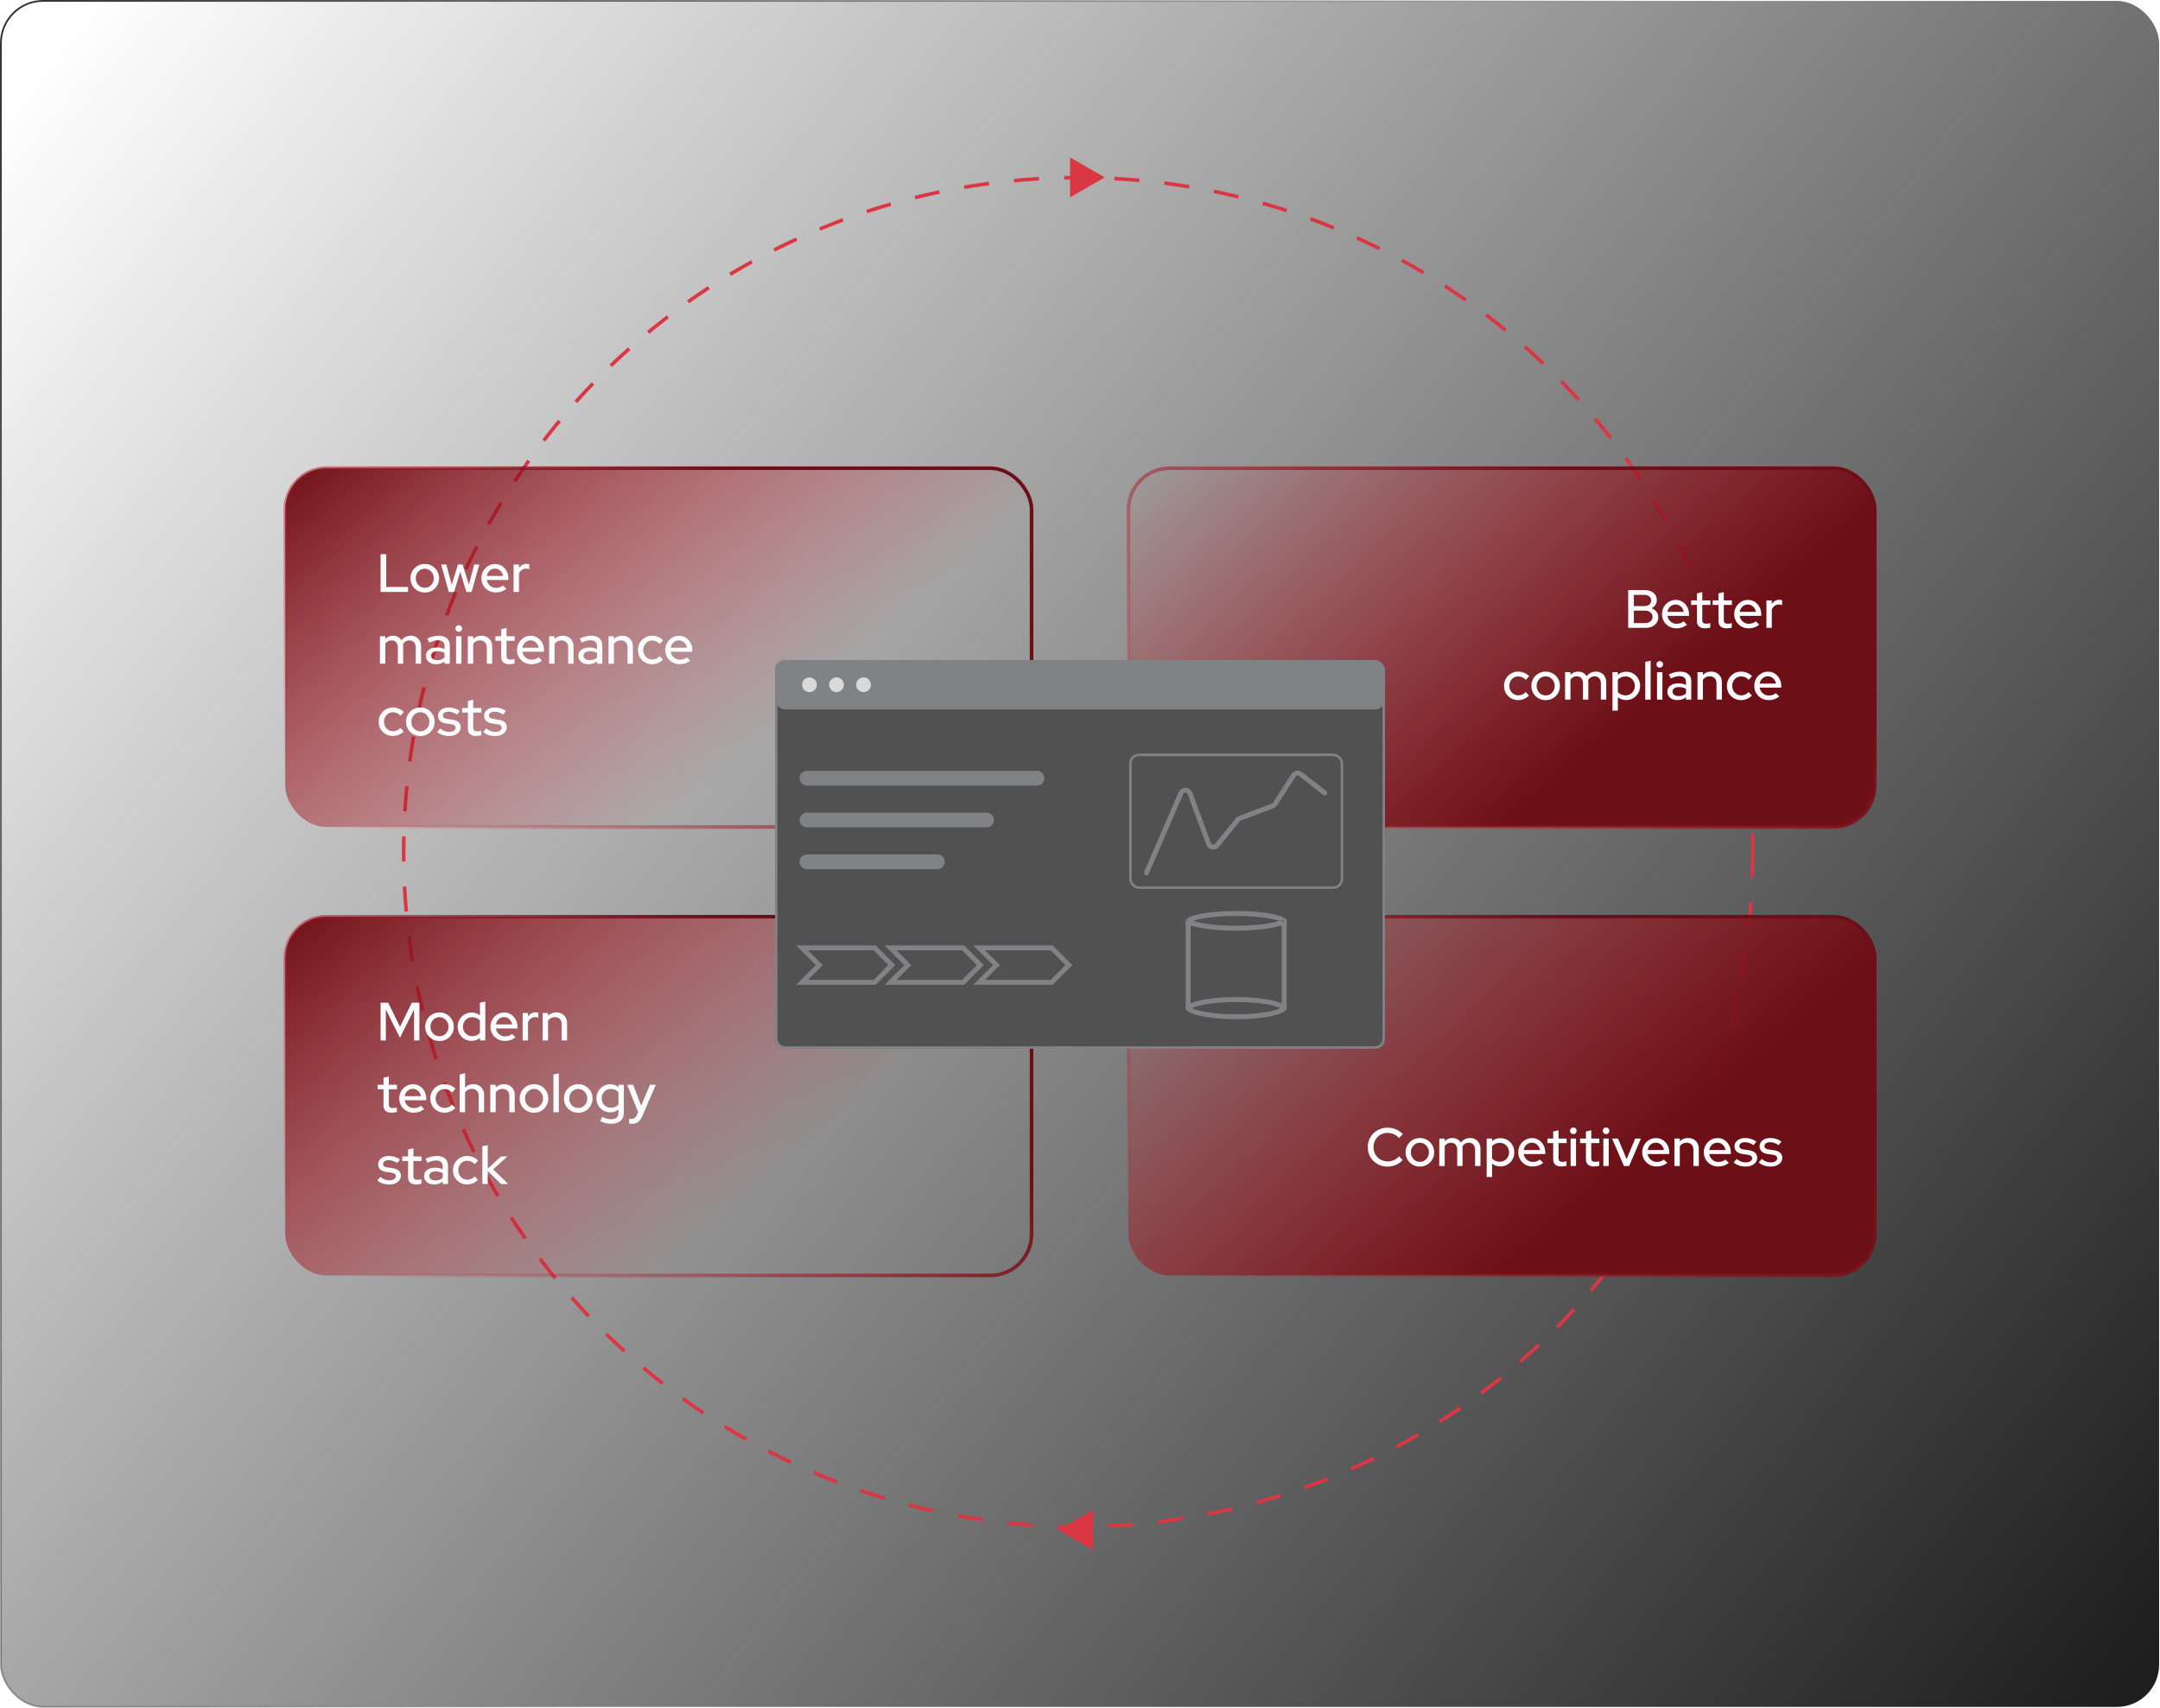 <svg width="602" height="476" viewBox="0 0 602 476" fill="none" xmlns="http://www.w3.org/2000/svg">
<rect x="0.25" y="0.25" width="601.5" height="475.5" rx="11.75" fill="url(#paint0_linear_4026_1039)" stroke="url(#paint1_linear_4026_1039)" stroke-width="0.5"/>
<circle cx="300.5" cy="237.5" r="188" stroke="#DA3643" stroke-dasharray="7 7"/>
<rect x="79.5" y="130.5" width="208" height="100" rx="11.5" fill="url(#paint2_linear_4026_1039)" stroke="url(#paint3_linear_4026_1039)"/>
<rect x="314.5" y="130.5" width="208" height="100" rx="11.5" fill="url(#paint4_linear_4026_1039)" stroke="url(#paint5_linear_4026_1039)"/>
<rect x="79.5" y="255.5" width="208" height="100" rx="11.5" fill="url(#paint6_linear_4026_1039)" stroke="url(#paint7_linear_4026_1039)"/>
<rect x="314.5" y="255.5" width="208" height="100" rx="11.5" fill="url(#paint8_linear_4026_1039)" stroke="url(#paint9_linear_4026_1039)"/>
<rect x="216.343" y="184.343" width="169.315" height="107.621" rx="2.399" fill="#515151" stroke="#808285" stroke-width="0.685"/>
<rect x="315.052" y="210.391" width="58.952" height="37.016" rx="2.399" fill="#515151" stroke="#808285" stroke-width="0.685"/>
<rect x="216" y="184" width="170" height="13.71" rx="2.742" fill="#808285"/>
<circle cx="225.597" cy="190.855" r="2.056" fill="#D9D9D9"/>
<circle cx="233.137" cy="190.855" r="2.056" fill="#D9D9D9"/>
<circle cx="240.677" cy="190.855" r="2.056" fill="#D9D9D9"/>
<path d="M224.911 216.903H289.004" stroke="#808285" stroke-width="4.113" stroke-linecap="round"/>
<path d="M224.911 228.557H274.952" stroke="#808285" stroke-width="4.113" stroke-linecap="round"/>
<path d="M224.911 240.21H261.242" stroke="#808285" stroke-width="4.113" stroke-linecap="round"/>
<path d="M319.508 243.294L329.116 221.077C329.607 219.941 331.233 219.986 331.66 221.147L336.842 235.212C337.209 236.209 338.521 236.427 339.192 235.604L344.981 228.499C345.134 228.312 345.332 228.169 345.558 228.083L354.731 224.604C355.005 224.5 355.239 224.31 355.398 224.063L360.509 216.112C360.946 215.433 361.872 215.276 362.507 215.774L369.206 221.016" stroke="#808285" stroke-width="1.371" stroke-linecap="round"/>
<path d="M243.762 264.202H223.54L228.339 269L223.54 273.798H243.762L248.56 269L243.762 264.202Z" stroke="#808285" stroke-width="1.371" stroke-linecap="round"/>
<path d="M268.44 264.202H248.218L253.016 269L248.218 273.798H268.44L273.238 269L268.44 264.202Z" stroke="#808285" stroke-width="1.371" stroke-linecap="round"/>
<path d="M293.117 264.202H272.895L277.694 269L272.895 273.798H293.117L297.915 269L293.117 264.202Z" stroke="#808285" stroke-width="1.371" stroke-linecap="round"/>
<rect x="331.161" y="257.347" width="26.734" height="23.306" stroke="#808285" stroke-width="1.371"/>
<path d="M357.901 256.622C357.901 256.622 357.901 256.623 357.9 256.626C357.901 256.623 357.901 256.622 357.901 256.622ZM357.822 256.605C357.846 256.628 357.863 256.647 357.875 256.661C357.863 256.676 357.846 256.695 357.822 256.718C357.711 256.823 357.51 256.958 357.189 257.106C356.551 257.401 355.583 257.684 354.334 257.927C351.846 258.413 348.378 258.718 344.528 258.718C340.678 258.718 337.211 258.413 334.723 257.927C333.473 257.684 332.506 257.401 331.867 257.106C331.546 256.958 331.345 256.823 331.234 256.718C331.21 256.695 331.193 256.676 331.181 256.661C331.193 256.647 331.21 256.628 331.234 256.605C331.345 256.499 331.546 256.365 331.867 256.217C332.506 255.922 333.473 255.639 334.723 255.395C337.211 254.91 340.678 254.605 344.528 254.605C348.378 254.605 351.846 254.91 354.334 255.395C355.583 255.639 356.551 255.922 357.189 256.217C357.51 256.365 357.711 256.499 357.822 256.605ZM331.155 256.622C331.155 256.622 331.156 256.623 331.157 256.626C331.156 256.623 331.155 256.622 331.155 256.622ZM331.155 256.701C331.155 256.701 331.156 256.699 331.157 256.697C331.156 256.699 331.155 256.7 331.155 256.701ZM357.9 256.697C357.901 256.699 357.901 256.7 357.901 256.701C357.901 256.701 357.901 256.699 357.9 256.697Z" fill="#515151" stroke="#808285" stroke-width="1.371"/>
<path d="M357.895 280.996C357.895 280.996 357.895 280.997 357.894 281C357.894 281.004 357.892 281.011 357.886 281.023C357.874 281.048 357.849 281.091 357.794 281.15C357.68 281.272 357.478 281.423 357.161 281.588C356.527 281.917 355.564 282.234 354.318 282.507C351.836 283.052 348.375 283.395 344.528 283.395C340.682 283.395 337.22 283.052 334.739 282.507C333.492 282.234 332.53 281.917 331.896 281.588C331.578 281.423 331.377 281.272 331.263 281.15C331.208 281.091 331.182 281.048 331.171 281.023C331.165 281.011 331.163 281.004 331.162 281C331.161 280.997 331.161 280.996 331.161 280.996L331.161 280.996C331.161 280.996 331.161 280.995 331.162 280.991C331.163 280.988 331.165 280.98 331.171 280.968C331.182 280.943 331.208 280.9 331.263 280.842C331.377 280.719 331.578 280.568 331.896 280.404C332.53 280.075 333.492 279.758 334.739 279.484C337.22 278.939 340.682 278.597 344.528 278.597C348.375 278.597 351.836 278.939 354.318 279.484C355.564 279.758 356.527 280.075 357.161 280.404C357.478 280.568 357.68 280.719 357.794 280.842C357.849 280.9 357.874 280.943 357.886 280.968C357.892 280.98 357.894 280.988 357.894 280.991C357.895 280.992 357.895 280.993 357.895 280.994C357.895 280.995 357.895 280.996 357.895 280.996Z" fill="#515151" stroke="#808285" stroke-width="1.371"/>
<path d="M106.068 165V154.468H107.648V163.601H113.711V165H106.068ZM118.389 165.15C117.646 165.15 116.969 164.975 116.357 164.624C115.756 164.273 115.279 163.796 114.928 163.195C114.577 162.593 114.402 161.921 114.402 161.178C114.402 160.436 114.577 159.764 114.928 159.162C115.279 158.56 115.756 158.084 116.357 157.733C116.969 157.372 117.646 157.191 118.389 157.191C119.141 157.191 119.818 157.372 120.42 157.733C121.022 158.084 121.498 158.56 121.849 159.162C122.2 159.764 122.376 160.436 122.376 161.178C122.376 161.921 122.2 162.593 121.849 163.195C121.498 163.796 121.022 164.273 120.42 164.624C119.818 164.975 119.141 165.15 118.389 165.15ZM118.389 163.826C118.86 163.826 119.286 163.711 119.668 163.48C120.049 163.24 120.35 162.919 120.57 162.517C120.791 162.116 120.901 161.665 120.901 161.163C120.901 160.672 120.786 160.231 120.555 159.839C120.335 159.438 120.034 159.117 119.652 158.876C119.281 158.636 118.86 158.515 118.389 158.515C117.917 158.515 117.491 158.636 117.11 158.876C116.739 159.117 116.438 159.438 116.207 159.839C115.986 160.231 115.876 160.672 115.876 161.163C115.876 161.665 115.986 162.116 116.207 162.517C116.428 162.919 116.729 163.24 117.11 163.48C117.491 163.711 117.917 163.826 118.389 163.826ZM125.081 165L122.944 157.342H124.404L125.893 162.969L127.639 157.342H128.933L130.678 162.969L132.167 157.342H133.582L131.43 165H129.986L128.271 159.388L126.54 165H125.081ZM138.181 165.135C137.429 165.135 136.746 164.96 136.135 164.609C135.533 164.258 135.051 163.781 134.69 163.179C134.339 162.578 134.164 161.906 134.164 161.163C134.164 160.431 134.334 159.769 134.675 159.177C135.016 158.576 135.478 158.099 136.059 157.748C136.641 157.387 137.288 157.206 138 157.206C138.712 157.206 139.344 157.387 139.896 157.748C140.448 158.099 140.884 158.581 141.205 159.192C141.536 159.794 141.701 160.476 141.701 161.239V161.66H135.668C135.748 162.081 135.904 162.457 136.135 162.788C136.375 163.119 136.676 163.38 137.037 163.571C137.408 163.761 137.81 163.857 138.241 163.857C138.612 163.857 138.968 163.801 139.309 163.691C139.66 163.571 139.951 163.4 140.182 163.179L141.145 164.127C140.693 164.468 140.227 164.724 139.746 164.895C139.274 165.055 138.753 165.135 138.181 165.135ZM135.683 160.531H140.212C140.152 160.13 140.011 159.779 139.791 159.478C139.58 159.167 139.314 158.927 138.993 158.756C138.682 158.576 138.341 158.485 137.97 158.485C137.589 158.485 137.238 158.57 136.917 158.741C136.596 158.912 136.325 159.152 136.105 159.463C135.894 159.764 135.753 160.12 135.683 160.531ZM143.134 165V157.342H144.639V158.32C144.88 157.959 145.176 157.678 145.527 157.477C145.888 157.267 146.294 157.161 146.745 157.161C147.056 157.171 147.312 157.216 147.513 157.297V158.651C147.372 158.591 147.227 158.55 147.076 158.53C146.926 158.5 146.776 158.485 146.625 158.485C146.184 158.485 145.793 158.606 145.452 158.846C145.11 159.077 144.84 159.418 144.639 159.869V165H143.134ZM105.888 185V177.342H107.392V178.079C107.964 177.487 108.681 177.191 109.544 177.191C110.065 177.191 110.527 177.307 110.928 177.537C111.339 177.768 111.665 178.079 111.906 178.47C112.227 178.049 112.603 177.733 113.034 177.522C113.466 177.302 113.952 177.191 114.494 177.191C115.066 177.191 115.562 177.317 115.983 177.567C116.415 177.818 116.751 178.169 116.991 178.621C117.242 179.072 117.368 179.594 117.368 180.185V185H115.863V180.441C115.863 179.839 115.702 179.368 115.381 179.027C115.071 178.676 114.644 178.5 114.103 178.5C113.731 178.5 113.395 178.586 113.095 178.756C112.794 178.927 112.533 179.187 112.312 179.538C112.332 179.639 112.347 179.744 112.357 179.854C112.367 179.965 112.372 180.075 112.372 180.185V185H110.883V180.441C110.883 179.839 110.722 179.368 110.401 179.027C110.09 178.676 109.664 178.5 109.123 178.5C108.761 178.5 108.435 178.581 108.145 178.741C107.854 178.891 107.603 179.122 107.392 179.433V185H105.888ZM121.519 185.135C120.967 185.135 120.481 185.04 120.06 184.85C119.638 184.649 119.307 184.373 119.067 184.022C118.826 183.671 118.706 183.265 118.706 182.803C118.706 182.081 118.981 181.514 119.533 181.103C120.085 180.682 120.842 180.471 121.805 180.471C122.557 180.471 123.254 180.617 123.896 180.908V180.095C123.896 179.543 123.736 179.132 123.415 178.861C123.104 178.591 122.642 178.455 122.031 178.455C121.68 178.455 121.313 178.51 120.932 178.621C120.551 178.721 120.125 178.881 119.653 179.102L119.097 177.974C119.678 177.703 120.22 177.507 120.722 177.387C121.223 177.257 121.73 177.191 122.241 177.191C123.234 177.191 124.002 177.427 124.543 177.898C125.095 178.37 125.371 179.042 125.371 179.915V185H123.896V184.338C123.555 184.609 123.189 184.809 122.798 184.94C122.407 185.07 121.98 185.135 121.519 185.135ZM120.15 182.773C120.15 183.144 120.305 183.445 120.616 183.676C120.937 183.897 121.354 184.007 121.865 184.007C122.266 184.007 122.632 183.952 122.963 183.841C123.304 183.721 123.615 183.536 123.896 183.285V181.991C123.605 181.82 123.299 181.7 122.978 181.63C122.668 181.55 122.316 181.509 121.925 181.509C121.374 181.509 120.937 181.625 120.616 181.855C120.305 182.076 120.15 182.382 120.15 182.773ZM127.104 185V177.342H128.609V185H127.104ZM127.857 176.108C127.606 176.108 127.39 176.018 127.21 175.837C127.029 175.647 126.939 175.426 126.939 175.175C126.939 174.914 127.029 174.699 127.21 174.528C127.39 174.348 127.606 174.257 127.857 174.257C128.117 174.257 128.338 174.348 128.519 174.528C128.699 174.699 128.79 174.914 128.79 175.175C128.79 175.426 128.699 175.647 128.519 175.837C128.338 176.018 128.117 176.108 127.857 176.108ZM130.381 185V177.342H131.886V178.124C132.477 177.502 133.245 177.191 134.187 177.191C134.779 177.191 135.296 177.317 135.737 177.567C136.189 177.818 136.54 178.169 136.79 178.621C137.051 179.072 137.182 179.594 137.182 180.185V185H135.677V180.441C135.677 179.839 135.506 179.368 135.165 179.027C134.834 178.676 134.368 178.5 133.766 178.5C133.365 178.5 133.004 178.586 132.683 178.756C132.362 178.927 132.096 179.172 131.886 179.493V185H130.381ZM141.977 185.135C141.235 185.135 140.668 184.965 140.277 184.624C139.886 184.273 139.69 183.766 139.69 183.104V178.606H138.065V177.342H139.69V175.386L141.18 175.025V177.342H143.437V178.606H141.18V182.758C141.18 183.149 141.265 183.43 141.435 183.601C141.616 183.761 141.907 183.841 142.308 183.841C142.519 183.841 142.704 183.826 142.865 183.796C143.035 183.766 143.216 183.721 143.406 183.661V184.925C143.206 184.995 142.97 185.045 142.699 185.075C142.439 185.115 142.198 185.135 141.977 185.135ZM148.099 185.135C147.346 185.135 146.664 184.96 146.052 184.609C145.451 184.258 144.969 183.781 144.608 183.179C144.257 182.578 144.081 181.906 144.081 181.163C144.081 180.431 144.252 179.769 144.593 179.177C144.934 178.576 145.395 178.099 145.977 177.748C146.559 177.387 147.206 177.206 147.918 177.206C148.63 177.206 149.262 177.387 149.814 177.748C150.365 178.099 150.802 178.581 151.123 179.192C151.454 179.794 151.619 180.476 151.619 181.239V181.66H145.586C145.666 182.081 145.822 182.457 146.052 182.788C146.293 183.119 146.594 183.38 146.955 183.571C147.326 183.761 147.727 183.857 148.159 183.857C148.53 183.857 148.886 183.801 149.227 183.691C149.578 183.571 149.869 183.4 150.1 183.179L151.063 184.127C150.611 184.468 150.145 184.724 149.663 184.895C149.192 185.055 148.67 185.135 148.099 185.135ZM145.601 180.531H150.13C150.07 180.13 149.929 179.779 149.708 179.478C149.498 179.167 149.232 178.927 148.911 178.756C148.6 178.576 148.259 178.485 147.888 178.485C147.507 178.485 147.156 178.57 146.835 178.741C146.514 178.912 146.243 179.152 146.022 179.463C145.812 179.764 145.671 180.12 145.601 180.531ZM153.052 185V177.342H154.557V178.124C155.149 177.502 155.916 177.191 156.859 177.191C157.451 177.191 157.967 177.317 158.409 177.567C158.86 177.818 159.211 178.169 159.462 178.621C159.722 179.072 159.853 179.594 159.853 180.185V185H158.348V180.441C158.348 179.839 158.178 179.368 157.837 179.027C157.506 178.676 157.039 178.5 156.438 178.5C156.036 178.5 155.675 178.586 155.354 178.756C155.033 178.927 154.767 179.172 154.557 179.493V185H153.052ZM164.011 185.135C163.46 185.135 162.973 185.04 162.552 184.85C162.131 184.649 161.8 184.373 161.559 184.022C161.318 183.671 161.198 183.265 161.198 182.803C161.198 182.081 161.474 181.514 162.025 181.103C162.577 180.682 163.334 180.471 164.297 180.471C165.049 180.471 165.747 180.617 166.388 180.908V180.095C166.388 179.543 166.228 179.132 165.907 178.861C165.596 178.591 165.135 178.455 164.523 178.455C164.172 178.455 163.806 178.51 163.424 178.621C163.043 178.721 162.617 178.881 162.146 179.102L161.589 177.974C162.171 177.703 162.712 177.507 163.214 177.387C163.715 177.257 164.222 177.191 164.733 177.191C165.726 177.191 166.494 177.427 167.035 177.898C167.587 178.37 167.863 179.042 167.863 179.915V185H166.388V184.338C166.047 184.609 165.681 184.809 165.29 184.94C164.899 185.07 164.473 185.135 164.011 185.135ZM162.642 182.773C162.642 183.144 162.798 183.445 163.109 183.676C163.429 183.897 163.846 184.007 164.357 184.007C164.759 184.007 165.125 183.952 165.456 183.841C165.797 183.721 166.108 183.536 166.388 183.285V181.991C166.098 181.82 165.792 181.7 165.471 181.63C165.16 181.55 164.809 181.509 164.417 181.509C163.866 181.509 163.429 181.625 163.109 181.855C162.798 182.076 162.642 182.382 162.642 182.773ZM169.597 185V177.342H171.101V178.124C171.693 177.502 172.46 177.191 173.403 177.191C173.995 177.191 174.511 177.317 174.953 177.567C175.404 177.818 175.755 178.169 176.006 178.621C176.267 179.072 176.397 179.594 176.397 180.185V185H174.893V180.441C174.893 179.839 174.722 179.368 174.381 179.027C174.05 178.676 173.584 178.5 172.982 178.5C172.581 178.5 172.22 178.586 171.899 178.756C171.578 178.927 171.312 179.172 171.101 179.493V185H169.597ZM181.729 185.135C180.997 185.135 180.33 184.96 179.728 184.609C179.126 184.258 178.65 183.781 178.299 183.179C177.958 182.578 177.787 181.906 177.787 181.163C177.787 180.421 177.963 179.754 178.314 179.162C178.665 178.56 179.136 178.084 179.728 177.733C180.33 177.372 180.997 177.191 181.729 177.191C182.311 177.191 182.868 177.302 183.399 177.522C183.941 177.743 184.407 178.054 184.798 178.455L183.866 179.493C183.575 179.172 183.249 178.932 182.888 178.771C182.527 178.611 182.15 178.53 181.759 178.53C181.298 178.53 180.877 178.646 180.495 178.876C180.124 179.107 179.828 179.423 179.608 179.824C179.387 180.226 179.277 180.672 179.277 181.163C179.277 181.655 179.387 182.101 179.608 182.502C179.828 182.904 180.129 183.225 180.51 183.465C180.892 183.696 181.318 183.811 181.789 183.811C182.181 183.811 182.547 183.736 182.888 183.586C183.229 183.425 183.55 183.195 183.851 182.894L184.768 183.857C184.367 184.268 183.901 184.584 183.369 184.804C182.848 185.025 182.301 185.135 181.729 185.135ZM189.43 185.135C188.678 185.135 187.996 184.96 187.384 184.609C186.782 184.258 186.301 183.781 185.939 183.179C185.588 182.578 185.413 181.906 185.413 181.163C185.413 180.431 185.583 179.769 185.924 179.177C186.265 178.576 186.727 178.099 187.309 177.748C187.89 177.387 188.537 177.206 189.249 177.206C189.962 177.206 190.594 177.387 191.145 177.748C191.697 178.099 192.133 178.581 192.454 179.192C192.785 179.794 192.951 180.476 192.951 181.239V181.66H186.917C186.998 182.081 187.153 182.457 187.384 182.788C187.625 183.119 187.925 183.38 188.287 183.571C188.658 183.761 189.059 183.857 189.49 183.857C189.861 183.857 190.217 183.801 190.558 183.691C190.91 183.571 191.2 183.4 191.431 183.179L192.394 184.127C191.943 184.468 191.476 184.724 190.995 184.895C190.523 185.055 190.002 185.135 189.43 185.135ZM186.932 180.531H191.461C191.401 180.13 191.261 179.779 191.04 179.478C190.829 179.167 190.563 178.927 190.243 178.756C189.932 178.576 189.591 178.485 189.219 178.485C188.838 178.485 188.487 178.57 188.166 178.741C187.845 178.912 187.574 179.152 187.354 179.463C187.143 179.764 187.003 180.12 186.932 180.531ZM109.484 205.135C108.751 205.135 108.084 204.96 107.483 204.609C106.881 204.258 106.404 203.781 106.053 203.179C105.712 202.578 105.542 201.906 105.542 201.163C105.542 200.421 105.717 199.754 106.068 199.162C106.419 198.56 106.891 198.084 107.483 197.733C108.084 197.372 108.751 197.191 109.484 197.191C110.065 197.191 110.622 197.302 111.154 197.522C111.695 197.743 112.162 198.054 112.553 198.455L111.62 199.493C111.329 199.172 111.003 198.932 110.642 198.771C110.281 198.611 109.905 198.53 109.514 198.53C109.052 198.53 108.631 198.646 108.25 198.876C107.879 199.107 107.583 199.423 107.362 199.824C107.141 200.226 107.031 200.672 107.031 201.163C107.031 201.655 107.141 202.101 107.362 202.502C107.583 202.904 107.884 203.225 108.265 203.465C108.646 203.696 109.072 203.811 109.544 203.811C109.935 203.811 110.301 203.736 110.642 203.586C110.983 203.425 111.304 203.195 111.605 202.894L112.523 203.857C112.122 204.268 111.655 204.584 111.124 204.804C110.602 205.025 110.055 205.135 109.484 205.135ZM117.154 205.15C116.412 205.15 115.735 204.975 115.123 204.624C114.521 204.273 114.045 203.796 113.694 203.195C113.343 202.593 113.167 201.921 113.167 201.178C113.167 200.436 113.343 199.764 113.694 199.162C114.045 198.56 114.521 198.084 115.123 197.733C115.735 197.372 116.412 197.191 117.154 197.191C117.907 197.191 118.584 197.372 119.186 197.733C119.787 198.084 120.264 198.56 120.615 199.162C120.966 199.764 121.142 200.436 121.142 201.178C121.142 201.921 120.966 202.593 120.615 203.195C120.264 203.796 119.787 204.273 119.186 204.624C118.584 204.975 117.907 205.15 117.154 205.15ZM117.154 203.826C117.626 203.826 118.052 203.711 118.433 203.48C118.814 203.24 119.115 202.919 119.336 202.517C119.557 202.116 119.667 201.665 119.667 201.163C119.667 200.672 119.552 200.231 119.321 199.839C119.1 199.438 118.799 199.117 118.418 198.876C118.047 198.636 117.626 198.515 117.154 198.515C116.683 198.515 116.257 198.636 115.876 198.876C115.504 199.117 115.203 199.438 114.973 199.839C114.752 200.231 114.642 200.672 114.642 201.163C114.642 201.665 114.752 202.116 114.973 202.517C115.193 202.919 115.494 203.24 115.876 203.48C116.257 203.711 116.683 203.826 117.154 203.826ZM125.197 205.15C124.535 205.15 123.913 205.055 123.332 204.865C122.76 204.664 122.263 204.383 121.842 204.022L122.67 203.029C123.061 203.34 123.462 203.581 123.873 203.751C124.295 203.912 124.721 203.992 125.152 203.992C125.694 203.992 126.135 203.887 126.476 203.676C126.817 203.465 126.988 203.19 126.988 202.848C126.988 202.568 126.887 202.347 126.687 202.186C126.486 202.026 126.175 201.916 125.754 201.855L124.37 201.66C123.607 201.55 123.036 201.314 122.655 200.953C122.273 200.592 122.083 200.11 122.083 199.508C122.083 199.047 122.208 198.646 122.459 198.305C122.71 197.954 123.061 197.683 123.512 197.492C123.964 197.292 124.49 197.191 125.092 197.191C125.644 197.191 126.175 197.272 126.687 197.432C127.198 197.593 127.69 197.843 128.161 198.184L127.394 199.177C126.973 198.896 126.561 198.691 126.16 198.56C125.769 198.43 125.373 198.365 124.972 198.365C124.51 198.365 124.139 198.465 123.858 198.666C123.577 198.856 123.437 199.107 123.437 199.418C123.437 199.699 123.532 199.92 123.723 200.08C123.923 200.231 124.249 200.336 124.701 200.396L126.085 200.592C126.847 200.702 127.424 200.938 127.815 201.299C128.206 201.65 128.402 202.126 128.402 202.728C128.402 203.19 128.262 203.606 127.981 203.977C127.7 204.338 127.319 204.624 126.837 204.834C126.356 205.045 125.809 205.15 125.197 205.15ZM132.691 205.135C131.949 205.135 131.382 204.965 130.991 204.624C130.6 204.273 130.404 203.766 130.404 203.104V198.606H128.779V197.342H130.404V195.386L131.894 195.025V197.342H134.151V198.606H131.894V202.758C131.894 203.149 131.979 203.43 132.15 203.601C132.33 203.761 132.621 203.841 133.022 203.841C133.233 203.841 133.418 203.826 133.579 203.796C133.749 203.766 133.93 203.721 134.12 203.661V204.925C133.92 204.995 133.684 205.045 133.413 205.075C133.153 205.115 132.912 205.135 132.691 205.135ZM138.039 205.15C137.377 205.15 136.755 205.055 136.173 204.865C135.602 204.664 135.105 204.383 134.684 204.022L135.511 203.029C135.902 203.34 136.304 203.581 136.715 203.751C137.136 203.912 137.562 203.992 137.994 203.992C138.535 203.992 138.977 203.887 139.318 203.676C139.659 203.465 139.829 203.19 139.829 202.848C139.829 202.568 139.729 202.347 139.528 202.186C139.328 202.026 139.017 201.916 138.596 201.855L137.211 201.66C136.449 201.55 135.877 201.314 135.496 200.953C135.115 200.592 134.924 200.11 134.924 199.508C134.924 199.047 135.05 198.646 135.301 198.305C135.551 197.954 135.902 197.683 136.354 197.492C136.805 197.292 137.332 197.191 137.934 197.191C138.485 197.191 139.017 197.272 139.528 197.432C140.04 197.593 140.531 197.843 141.003 198.184L140.236 199.177C139.814 198.896 139.403 198.691 139.002 198.56C138.611 198.43 138.214 198.365 137.813 198.365C137.352 198.365 136.981 198.465 136.7 198.666C136.419 198.856 136.279 199.107 136.279 199.418C136.279 199.699 136.374 199.92 136.564 200.08C136.765 200.231 137.091 200.336 137.542 200.396L138.927 200.592C139.689 200.702 140.266 200.938 140.657 201.299C141.048 201.65 141.244 202.126 141.244 202.728C141.244 203.19 141.103 203.606 140.822 203.977C140.542 204.338 140.16 204.624 139.679 204.834C139.197 205.045 138.651 205.15 138.039 205.15Z" fill="#F9FBFD"/>
<path d="M453.784 175V164.468H458.342C459.034 164.468 459.636 164.583 460.148 164.814C460.659 165.045 461.056 165.371 461.336 165.792C461.617 166.203 461.758 166.69 461.758 167.251C461.758 167.763 461.627 168.214 461.367 168.606C461.106 168.997 460.74 169.308 460.268 169.538C460.86 169.749 461.321 170.07 461.652 170.501C461.993 170.923 462.164 171.419 462.164 171.991C462.164 172.603 462.013 173.134 461.713 173.586C461.422 174.037 461 174.388 460.449 174.639C459.907 174.88 459.27 175 458.538 175H453.784ZM455.363 168.937H458.252C458.844 168.937 459.315 168.796 459.666 168.515C460.017 168.234 460.193 167.853 460.193 167.372C460.193 166.89 460.017 166.509 459.666 166.228C459.315 165.948 458.844 165.807 458.252 165.807H455.363V168.937ZM455.363 173.661H458.418C459.08 173.661 459.601 173.505 459.982 173.195C460.373 172.884 460.569 172.462 460.569 171.931C460.569 171.409 460.373 170.993 459.982 170.682C459.601 170.361 459.08 170.2 458.418 170.2H455.363V173.661ZM467.221 175.135C466.469 175.135 465.787 174.96 465.175 174.609C464.573 174.258 464.092 173.781 463.731 173.179C463.38 172.578 463.204 171.906 463.204 171.163C463.204 170.431 463.375 169.769 463.716 169.177C464.057 168.576 464.518 168.099 465.1 167.748C465.682 167.387 466.329 167.206 467.041 167.206C467.753 167.206 468.385 167.387 468.936 167.748C469.488 168.099 469.924 168.581 470.245 169.192C470.576 169.794 470.742 170.476 470.742 171.239V171.66H464.709C464.789 172.081 464.944 172.457 465.175 172.788C465.416 173.119 465.717 173.38 466.078 173.571C466.449 173.761 466.85 173.857 467.281 173.857C467.653 173.857 468.009 173.801 468.35 173.691C468.701 173.571 468.992 173.4 469.222 173.179L470.185 174.127C469.734 174.468 469.267 174.724 468.786 174.895C468.315 175.055 467.793 175.135 467.221 175.135ZM464.724 170.531H469.252C469.192 170.13 469.052 169.779 468.831 169.478C468.621 169.167 468.355 168.927 468.034 168.756C467.723 168.576 467.382 168.485 467.011 168.485C466.629 168.485 466.278 168.57 465.957 168.741C465.636 168.912 465.366 169.152 465.145 169.463C464.934 169.764 464.794 170.12 464.724 170.531ZM475.234 175.135C474.492 175.135 473.926 174.965 473.534 174.624C473.143 174.273 472.948 173.766 472.948 173.104V168.606H471.323V167.342H472.948V165.386L474.437 165.025V167.342H476.694V168.606H474.437V172.758C474.437 173.149 474.522 173.43 474.693 173.601C474.873 173.761 475.164 173.841 475.565 173.841C475.776 173.841 475.962 173.826 476.122 173.796C476.293 173.766 476.473 173.721 476.664 173.661V174.925C476.463 174.995 476.227 175.045 475.957 175.075C475.696 175.115 475.455 175.135 475.234 175.135ZM481.229 175.135C480.487 175.135 479.92 174.965 479.529 174.624C479.138 174.273 478.942 173.766 478.942 173.104V168.606H477.317V167.342H478.942V165.386L480.432 165.025V167.342H482.689V168.606H480.432V172.758C480.432 173.149 480.517 173.43 480.688 173.601C480.868 173.761 481.159 173.841 481.56 173.841C481.771 173.841 481.956 173.826 482.117 173.796C482.287 173.766 482.468 173.721 482.659 173.661V174.925C482.458 174.995 482.222 175.045 481.951 175.075C481.691 175.115 481.45 175.135 481.229 175.135ZM487.351 175.135C486.598 175.135 485.916 174.96 485.304 174.609C484.703 174.258 484.221 173.781 483.86 173.179C483.509 172.578 483.333 171.906 483.333 171.163C483.333 170.431 483.504 169.769 483.845 169.177C484.186 168.576 484.647 168.099 485.229 167.748C485.811 167.387 486.458 167.206 487.17 167.206C487.882 167.206 488.514 167.387 489.066 167.748C489.618 168.099 490.054 168.581 490.375 169.192C490.706 169.794 490.871 170.476 490.871 171.239V171.66H484.838C484.918 172.081 485.074 172.457 485.304 172.788C485.545 173.119 485.846 173.38 486.207 173.571C486.578 173.761 486.98 173.857 487.411 173.857C487.782 173.857 488.138 173.801 488.479 173.691C488.83 173.571 489.121 173.4 489.352 173.179L490.315 174.127C489.863 174.468 489.397 174.724 488.915 174.895C488.444 175.055 487.922 175.135 487.351 175.135ZM484.853 170.531H489.382C489.322 170.13 489.181 169.779 488.961 169.478C488.75 169.167 488.484 168.927 488.163 168.756C487.852 168.576 487.511 168.485 487.14 168.485C486.759 168.485 486.408 168.57 486.087 168.741C485.766 168.912 485.495 169.152 485.274 169.463C485.064 169.764 484.923 170.12 484.853 170.531ZM492.304 175V167.342H493.809V168.32C494.05 167.959 494.346 167.678 494.697 167.477C495.058 167.267 495.464 167.161 495.915 167.161C496.226 167.171 496.482 167.216 496.683 167.297V168.651C496.542 168.591 496.397 168.55 496.246 168.53C496.096 168.5 495.945 168.485 495.795 168.485C495.354 168.485 494.962 168.606 494.621 168.846C494.28 169.077 494.01 169.418 493.809 169.869V175H492.304ZM423.111 195.135C422.379 195.135 421.712 194.96 421.11 194.609C420.508 194.258 420.032 193.781 419.681 193.179C419.34 192.578 419.169 191.906 419.169 191.163C419.169 190.421 419.345 189.754 419.696 189.162C420.047 188.56 420.518 188.084 421.11 187.733C421.712 187.372 422.379 187.191 423.111 187.191C423.693 187.191 424.25 187.302 424.781 187.522C425.323 187.743 425.789 188.054 426.18 188.455L425.248 189.493C424.957 189.172 424.631 188.932 424.27 188.771C423.909 188.611 423.532 188.53 423.141 188.53C422.68 188.53 422.258 188.646 421.877 188.876C421.506 189.107 421.21 189.423 420.99 189.824C420.769 190.226 420.659 190.672 420.659 191.163C420.659 191.655 420.769 192.101 420.99 192.502C421.21 192.904 421.511 193.225 421.892 193.465C422.274 193.696 422.7 193.811 423.171 193.811C423.562 193.811 423.929 193.736 424.27 193.586C424.611 193.425 424.932 193.195 425.233 192.894L426.15 193.857C425.749 194.268 425.283 194.584 424.751 194.804C424.229 195.025 423.683 195.135 423.111 195.135ZM430.782 195.15C430.04 195.15 429.363 194.975 428.751 194.624C428.149 194.273 427.672 193.796 427.321 193.195C426.97 192.593 426.795 191.921 426.795 191.178C426.795 190.436 426.97 189.764 427.321 189.162C427.672 188.56 428.149 188.084 428.751 187.733C429.363 187.372 430.04 187.191 430.782 187.191C431.534 187.191 432.211 187.372 432.813 187.733C433.415 188.084 433.891 188.56 434.242 189.162C434.593 189.764 434.769 190.436 434.769 191.178C434.769 191.921 434.593 192.593 434.242 193.195C433.891 193.796 433.415 194.273 432.813 194.624C432.211 194.975 431.534 195.15 430.782 195.15ZM430.782 193.826C431.253 193.826 431.68 193.711 432.061 193.48C432.442 193.24 432.743 192.919 432.964 192.517C433.184 192.116 433.295 191.665 433.295 191.163C433.295 190.672 433.179 190.231 432.948 189.839C432.728 189.438 432.427 189.117 432.046 188.876C431.675 188.636 431.253 188.515 430.782 188.515C430.31 188.515 429.884 188.636 429.503 188.876C429.132 189.117 428.831 189.438 428.6 189.839C428.38 190.231 428.269 190.672 428.269 191.163C428.269 191.665 428.38 192.116 428.6 192.517C428.821 192.919 429.122 193.24 429.503 193.48C429.884 193.711 430.31 193.826 430.782 193.826ZM436.192 195V187.342H437.696V188.079C438.268 187.487 438.985 187.191 439.848 187.191C440.369 187.191 440.831 187.307 441.232 187.537C441.643 187.768 441.969 188.079 442.21 188.47C442.531 188.049 442.907 187.733 443.338 187.522C443.77 187.302 444.256 187.191 444.798 187.191C445.37 187.191 445.866 187.317 446.287 187.567C446.719 187.818 447.055 188.169 447.295 188.621C447.546 189.072 447.672 189.594 447.672 190.185V195H446.167V190.441C446.167 189.839 446.007 189.368 445.686 189.027C445.375 188.676 444.948 188.5 444.407 188.5C444.036 188.5 443.7 188.586 443.399 188.756C443.098 188.927 442.837 189.187 442.616 189.538C442.636 189.639 442.651 189.744 442.661 189.854C442.671 189.965 442.676 190.075 442.676 190.185V195H441.187V190.441C441.187 189.839 441.026 189.368 440.705 189.027C440.394 188.676 439.968 188.5 439.427 188.5C439.065 188.5 438.739 188.581 438.449 188.741C438.158 188.891 437.907 189.122 437.696 189.433V195H436.192ZM449.401 198.069V187.342H450.89V188.079C451.532 187.507 452.315 187.221 453.237 187.221C453.96 187.221 454.612 187.397 455.193 187.748C455.785 188.099 456.252 188.57 456.593 189.162C456.934 189.754 457.104 190.421 457.104 191.163C457.104 191.906 456.929 192.578 456.578 193.179C456.236 193.771 455.77 194.243 455.178 194.594C454.597 194.945 453.94 195.12 453.207 195.12C452.786 195.12 452.38 195.055 451.989 194.925C451.597 194.784 451.236 194.589 450.905 194.338V198.069H449.401ZM453.042 193.811C453.533 193.811 453.97 193.696 454.351 193.465C454.742 193.235 455.053 192.924 455.284 192.533C455.514 192.131 455.63 191.68 455.63 191.178C455.63 190.677 455.514 190.226 455.284 189.824C455.053 189.423 454.742 189.107 454.351 188.876C453.97 188.646 453.533 188.53 453.042 188.53C452.61 188.53 452.209 188.611 451.838 188.771C451.467 188.932 451.156 189.157 450.905 189.448V192.909C451.156 193.19 451.467 193.41 451.838 193.571C452.219 193.731 452.621 193.811 453.042 193.811ZM458.54 195V184.468L460.044 184.182V195H458.54ZM461.816 195V187.342H463.321V195H461.816ZM462.569 186.108C462.318 186.108 462.102 186.018 461.922 185.837C461.741 185.647 461.651 185.426 461.651 185.175C461.651 184.914 461.741 184.699 461.922 184.528C462.102 184.348 462.318 184.257 462.569 184.257C462.829 184.257 463.05 184.348 463.231 184.528C463.411 184.699 463.501 184.914 463.501 185.175C463.501 185.426 463.411 185.647 463.231 185.837C463.05 186.018 462.829 186.108 462.569 186.108ZM467.515 195.135C466.964 195.135 466.477 195.04 466.056 194.85C465.635 194.649 465.304 194.373 465.063 194.022C464.822 193.671 464.702 193.265 464.702 192.803C464.702 192.081 464.978 191.514 465.529 191.103C466.081 190.682 466.838 190.471 467.801 190.471C468.553 190.471 469.251 190.617 469.892 190.908V190.095C469.892 189.543 469.732 189.132 469.411 188.861C469.1 188.591 468.639 188.455 468.027 188.455C467.676 188.455 467.31 188.51 466.928 188.621C466.547 188.721 466.121 188.881 465.65 189.102L465.093 187.974C465.675 187.703 466.216 187.507 466.718 187.387C467.219 187.257 467.726 187.191 468.237 187.191C469.23 187.191 469.998 187.427 470.539 187.898C471.091 188.37 471.367 189.042 471.367 189.915V195H469.892V194.338C469.551 194.609 469.185 194.809 468.794 194.94C468.403 195.07 467.977 195.135 467.515 195.135ZM466.146 192.773C466.146 193.144 466.302 193.445 466.613 193.676C466.933 193.897 467.35 194.007 467.861 194.007C468.263 194.007 468.629 193.952 468.96 193.841C469.301 193.721 469.612 193.536 469.892 193.285V191.991C469.602 191.82 469.296 191.7 468.975 191.63C468.664 191.55 468.313 191.509 467.921 191.509C467.37 191.509 466.933 191.625 466.613 191.855C466.302 192.076 466.146 192.382 466.146 192.773ZM473.101 195V187.342H474.605V188.124C475.197 187.502 475.964 187.191 476.907 187.191C477.499 187.191 478.015 187.317 478.457 187.567C478.908 187.818 479.259 188.169 479.51 188.621C479.771 189.072 479.901 189.594 479.901 190.185V195H478.397V190.441C478.397 189.839 478.226 189.368 477.885 189.027C477.554 188.676 477.088 188.5 476.486 188.5C476.085 188.5 475.724 188.586 475.403 188.756C475.082 188.927 474.816 189.172 474.605 189.493V195H473.101ZM485.233 195.135C484.501 195.135 483.834 194.96 483.232 194.609C482.63 194.258 482.154 193.781 481.803 193.179C481.462 192.578 481.291 191.906 481.291 191.163C481.291 190.421 481.467 189.754 481.818 189.162C482.169 188.56 482.64 188.084 483.232 187.733C483.834 187.372 484.501 187.191 485.233 187.191C485.815 187.191 486.372 187.302 486.903 187.522C487.445 187.743 487.911 188.054 488.302 188.455L487.37 189.493C487.079 189.172 486.753 188.932 486.392 188.771C486.031 188.611 485.654 188.53 485.263 188.53C484.802 188.53 484.381 188.646 483.999 188.876C483.628 189.107 483.332 189.423 483.112 189.824C482.891 190.226 482.781 190.672 482.781 191.163C482.781 191.655 482.891 192.101 483.112 192.502C483.332 192.904 483.633 193.225 484.014 193.465C484.396 193.696 484.822 193.811 485.293 193.811C485.684 193.811 486.051 193.736 486.392 193.586C486.733 193.425 487.054 193.195 487.355 192.894L488.272 193.857C487.871 194.268 487.405 194.584 486.873 194.804C486.352 195.025 485.805 195.135 485.233 195.135ZM492.934 195.135C492.182 195.135 491.5 194.96 490.888 194.609C490.286 194.258 489.805 193.781 489.443 193.179C489.092 192.578 488.917 191.906 488.917 191.163C488.917 190.431 489.087 189.769 489.428 189.177C489.769 188.576 490.231 188.099 490.813 187.748C491.394 187.387 492.041 187.206 492.753 187.206C493.466 187.206 494.098 187.387 494.649 187.748C495.201 188.099 495.637 188.581 495.958 189.192C496.289 189.794 496.455 190.476 496.455 191.239V191.66H490.421C490.502 192.081 490.657 192.457 490.888 192.788C491.129 193.119 491.429 193.38 491.791 193.571C492.162 193.761 492.563 193.857 492.994 193.857C493.365 193.857 493.721 193.801 494.062 193.691C494.414 193.571 494.704 193.4 494.935 193.179L495.898 194.127C495.447 194.468 494.98 194.724 494.499 194.895C494.027 195.055 493.506 195.135 492.934 195.135ZM490.436 190.531H494.965C494.905 190.13 494.765 189.779 494.544 189.478C494.333 189.167 494.067 188.927 493.746 188.756C493.436 188.576 493.095 188.485 492.723 188.485C492.342 188.485 491.991 188.57 491.67 188.741C491.349 188.912 491.078 189.152 490.858 189.463C490.647 189.764 490.507 190.12 490.436 190.531Z" fill="#F9FBFD"/>
<path d="M386.726 325.166C385.944 325.166 385.216 325.03 384.544 324.759C383.882 324.478 383.295 324.092 382.784 323.601C382.282 323.099 381.891 322.522 381.61 321.871C381.34 321.208 381.204 320.496 381.204 319.734C381.204 318.972 381.34 318.265 381.61 317.613C381.891 316.951 382.282 316.374 382.784 315.882C383.295 315.381 383.887 314.995 384.559 314.724C385.231 314.443 385.954 314.303 386.726 314.303C387.278 314.303 387.814 314.378 388.336 314.528C388.867 314.669 389.354 314.874 389.795 315.145C390.247 315.416 390.638 315.742 390.969 316.123L389.916 317.206C389.524 316.735 389.048 316.379 388.486 316.138C387.925 315.887 387.338 315.762 386.726 315.762C386.164 315.762 385.643 315.862 385.161 316.063C384.69 316.263 384.278 316.544 383.927 316.905C383.576 317.257 383.301 317.673 383.1 318.154C382.909 318.636 382.814 319.162 382.814 319.734C382.814 320.296 382.909 320.817 383.1 321.299C383.301 321.78 383.581 322.202 383.942 322.563C384.304 322.924 384.725 323.205 385.206 323.405C385.688 323.606 386.209 323.706 386.771 323.706C387.383 323.706 387.96 323.586 388.501 323.345C389.053 323.094 389.519 322.743 389.901 322.292L390.939 323.345C390.588 323.716 390.186 324.042 389.735 324.323C389.294 324.594 388.812 324.804 388.291 324.955C387.779 325.095 387.258 325.166 386.726 325.166ZM395.724 325.15C394.982 325.15 394.305 324.975 393.693 324.624C393.091 324.273 392.615 323.796 392.264 323.195C391.913 322.593 391.737 321.921 391.737 321.178C391.737 320.436 391.913 319.764 392.264 319.162C392.615 318.56 393.091 318.084 393.693 317.733C394.305 317.372 394.982 317.191 395.724 317.191C396.477 317.191 397.154 317.372 397.756 317.733C398.357 318.084 398.834 318.56 399.185 319.162C399.536 319.764 399.711 320.436 399.711 321.178C399.711 321.921 399.536 322.593 399.185 323.195C398.834 323.796 398.357 324.273 397.756 324.624C397.154 324.975 396.477 325.15 395.724 325.15ZM395.724 323.826C396.196 323.826 396.622 323.711 397.003 323.48C397.384 323.24 397.685 322.919 397.906 322.517C398.127 322.116 398.237 321.665 398.237 321.163C398.237 320.672 398.122 320.231 397.891 319.839C397.67 319.438 397.369 319.117 396.988 318.876C396.617 318.636 396.196 318.515 395.724 318.515C395.253 318.515 394.827 318.636 394.445 318.876C394.074 319.117 393.773 319.438 393.543 319.839C393.322 320.231 393.212 320.672 393.212 321.163C393.212 321.665 393.322 322.116 393.543 322.517C393.763 322.919 394.064 323.24 394.445 323.48C394.827 323.711 395.253 323.826 395.724 323.826ZM401.134 325V317.342H402.639V318.079C403.211 317.487 403.928 317.191 404.79 317.191C405.312 317.191 405.773 317.307 406.175 317.537C406.586 317.768 406.912 318.079 407.152 318.47C407.473 318.049 407.85 317.733 408.281 317.522C408.712 317.302 409.199 317.191 409.74 317.191C410.312 317.191 410.809 317.317 411.23 317.567C411.661 317.818 411.997 318.169 412.238 318.621C412.489 319.072 412.614 319.594 412.614 320.185V325H411.109V320.441C411.109 319.839 410.949 319.368 410.628 319.027C410.317 318.676 409.891 318.5 409.349 318.5C408.978 318.5 408.642 318.586 408.341 318.756C408.04 318.927 407.779 319.187 407.559 319.538C407.579 319.639 407.594 319.744 407.604 319.854C407.614 319.965 407.619 320.075 407.619 320.185V325H406.129V320.441C406.129 319.839 405.969 319.368 405.648 319.027C405.337 318.676 404.911 318.5 404.369 318.5C404.008 318.5 403.682 318.581 403.391 318.741C403.1 318.891 402.849 319.122 402.639 319.433V325H401.134ZM414.343 328.069V317.342H415.833V318.079C416.475 317.507 417.257 317.221 418.18 317.221C418.902 317.221 419.554 317.397 420.136 317.748C420.728 318.099 421.194 318.57 421.535 319.162C421.876 319.754 422.047 320.421 422.047 321.163C422.047 321.906 421.871 322.578 421.52 323.179C421.179 323.771 420.713 324.243 420.121 324.594C419.539 324.945 418.882 325.12 418.15 325.12C417.729 325.12 417.322 325.055 416.931 324.925C416.54 324.784 416.179 324.589 415.848 324.338V328.069H414.343ZM417.984 323.811C418.476 323.811 418.912 323.696 419.293 323.465C419.684 323.235 419.995 322.924 420.226 322.533C420.457 322.131 420.572 321.68 420.572 321.178C420.572 320.677 420.457 320.226 420.226 319.824C419.995 319.423 419.684 319.107 419.293 318.876C418.912 318.646 418.476 318.53 417.984 318.53C417.553 318.53 417.152 318.611 416.781 318.771C416.41 318.932 416.099 319.157 415.848 319.448V322.909C416.099 323.19 416.41 323.41 416.781 323.571C417.162 323.731 417.563 323.811 417.984 323.811ZM427.153 325.135C426.401 325.135 425.719 324.96 425.107 324.609C424.505 324.258 424.024 323.781 423.663 323.179C423.312 322.578 423.136 321.906 423.136 321.163C423.136 320.431 423.307 319.769 423.648 319.177C423.989 318.576 424.45 318.099 425.032 317.748C425.614 317.387 426.261 317.206 426.973 317.206C427.685 317.206 428.317 317.387 428.869 317.748C429.42 318.099 429.857 318.581 430.178 319.192C430.509 319.794 430.674 320.476 430.674 321.239V321.66H424.641C424.721 322.081 424.877 322.457 425.107 322.788C425.348 323.119 425.649 323.38 426.01 323.571C426.381 323.761 426.782 323.857 427.214 323.857C427.585 323.857 427.941 323.801 428.282 323.691C428.633 323.571 428.924 323.4 429.154 323.179L430.117 324.127C429.666 324.468 429.2 324.724 428.718 324.895C428.247 325.055 427.725 325.135 427.153 325.135ZM424.656 320.531H429.185C429.124 320.13 428.984 319.779 428.763 319.478C428.553 319.167 428.287 318.927 427.966 318.756C427.655 318.576 427.314 318.485 426.943 318.485C426.562 318.485 426.211 318.57 425.89 318.741C425.569 318.912 425.298 319.152 425.077 319.463C424.866 319.764 424.726 320.12 424.656 320.531ZM435.167 325.135C434.424 325.135 433.858 324.965 433.466 324.624C433.075 324.273 432.88 323.766 432.88 323.104V318.606H431.255V317.342H432.88V315.386L434.369 315.025V317.342H436.626V318.606H434.369V322.758C434.369 323.149 434.454 323.43 434.625 323.601C434.806 323.761 435.096 323.841 435.498 323.841C435.708 323.841 435.894 323.826 436.054 323.796C436.225 323.766 436.405 323.721 436.596 323.661V324.925C436.395 324.995 436.16 325.045 435.889 325.075C435.628 325.115 435.387 325.135 435.167 325.135ZM437.735 325V317.342H439.239V325H437.735ZM438.487 316.108C438.236 316.108 438.02 316.018 437.84 315.837C437.659 315.647 437.569 315.426 437.569 315.175C437.569 314.914 437.659 314.699 437.84 314.528C438.02 314.348 438.236 314.257 438.487 314.257C438.748 314.257 438.968 314.348 439.149 314.528C439.329 314.699 439.42 314.914 439.42 315.175C439.42 315.426 439.329 315.647 439.149 315.837C438.968 316.018 438.748 316.108 438.487 316.108ZM444.291 325.135C443.549 325.135 442.982 324.965 442.591 324.624C442.2 324.273 442.004 323.766 442.004 323.104V318.606H440.379V317.342H442.004V315.386L443.494 315.025V317.342H445.75V318.606H443.494V322.758C443.494 323.149 443.579 323.43 443.749 323.601C443.93 323.761 444.221 323.841 444.622 323.841C444.833 323.841 445.018 323.826 445.179 323.796C445.349 323.766 445.53 323.721 445.72 323.661V324.925C445.52 324.995 445.284 325.045 445.013 325.075C444.752 325.115 444.512 325.135 444.291 325.135ZM446.859 325V317.342H448.363V325H446.859ZM447.611 316.108C447.36 316.108 447.145 316.018 446.964 315.837C446.784 315.647 446.693 315.426 446.693 315.175C446.693 314.914 446.784 314.699 446.964 314.528C447.145 314.348 447.36 314.257 447.611 314.257C447.872 314.257 448.093 314.348 448.273 314.528C448.454 314.699 448.544 314.914 448.544 315.175C448.544 315.426 448.454 315.647 448.273 315.837C448.093 316.018 447.872 316.108 447.611 316.108ZM452.603 325L449.293 317.342H450.948L453.34 323.074L455.732 317.342H457.327L454.047 325H452.603ZM461.711 325.135C460.959 325.135 460.277 324.96 459.665 324.609C459.063 324.258 458.582 323.781 458.221 323.179C457.87 322.578 457.694 321.906 457.694 321.163C457.694 320.431 457.865 319.769 458.206 319.177C458.547 318.576 459.008 318.099 459.59 317.748C460.172 317.387 460.819 317.206 461.531 317.206C462.243 317.206 462.875 317.387 463.427 317.748C463.978 318.099 464.415 318.581 464.736 319.192C465.067 319.794 465.232 320.476 465.232 321.239V321.66H459.199C459.279 322.081 459.434 322.457 459.665 322.788C459.906 323.119 460.207 323.38 460.568 323.571C460.939 323.761 461.34 323.857 461.772 323.857C462.143 323.857 462.499 323.801 462.84 323.691C463.191 323.571 463.482 323.4 463.712 323.179L464.675 324.127C464.224 324.468 463.758 324.724 463.276 324.895C462.805 325.055 462.283 325.135 461.711 325.135ZM459.214 320.531H463.743C463.682 320.13 463.542 319.779 463.321 319.478C463.111 319.167 462.845 318.927 462.524 318.756C462.213 318.576 461.872 318.485 461.501 318.485C461.12 318.485 460.769 318.57 460.448 318.741C460.127 318.912 459.856 319.152 459.635 319.463C459.424 319.764 459.284 320.12 459.214 320.531ZM466.665 325V317.342H468.17V318.124C468.761 317.502 469.529 317.191 470.472 317.191C471.063 317.191 471.58 317.317 472.021 317.567C472.473 317.818 472.824 318.169 473.074 318.621C473.335 319.072 473.466 319.594 473.466 320.185V325H471.961V320.441C471.961 319.839 471.791 319.368 471.45 319.027C471.119 318.676 470.652 318.5 470.05 318.5C469.649 318.5 469.288 318.586 468.967 318.756C468.646 318.927 468.38 319.172 468.17 319.493V325H466.665ZM478.873 325.135C478.121 325.135 477.438 324.96 476.827 324.609C476.225 324.258 475.743 323.781 475.382 323.179C475.031 322.578 474.856 321.906 474.856 321.163C474.856 320.431 475.026 319.769 475.367 319.177C475.708 318.576 476.17 318.099 476.751 317.748C477.333 317.387 477.98 317.206 478.692 317.206C479.404 317.206 480.036 317.387 480.588 317.748C481.14 318.099 481.576 318.581 481.897 319.192C482.228 319.794 482.394 320.476 482.394 321.239V321.66H476.36C476.44 322.081 476.596 322.457 476.827 322.788C477.067 323.119 477.368 323.38 477.729 323.571C478.1 323.761 478.502 323.857 478.933 323.857C479.304 323.857 479.66 323.801 480.001 323.691C480.352 323.571 480.643 323.4 480.874 323.179L481.837 324.127C481.385 324.468 480.919 324.724 480.438 324.895C479.966 325.055 479.445 325.135 478.873 325.135ZM476.375 320.531H480.904C480.844 320.13 480.703 319.779 480.483 319.478C480.272 319.167 480.006 318.927 479.685 318.756C479.374 318.576 479.033 318.485 478.662 318.485C478.281 318.485 477.93 318.57 477.609 318.741C477.288 318.912 477.017 319.152 476.797 319.463C476.586 319.764 476.445 320.12 476.375 320.531ZM486.533 325.15C485.871 325.15 485.249 325.055 484.667 324.865C484.096 324.664 483.599 324.383 483.178 324.022L484.005 323.029C484.396 323.34 484.798 323.581 485.209 323.751C485.63 323.912 486.056 323.992 486.488 323.992C487.029 323.992 487.471 323.887 487.812 323.676C488.153 323.465 488.323 323.19 488.323 322.848C488.323 322.568 488.223 322.347 488.022 322.186C487.822 322.026 487.511 321.916 487.09 321.855L485.705 321.66C484.943 321.55 484.371 321.314 483.99 320.953C483.609 320.592 483.418 320.11 483.418 319.508C483.418 319.047 483.544 318.646 483.795 318.305C484.045 317.954 484.396 317.683 484.848 317.492C485.299 317.292 485.826 317.191 486.428 317.191C486.979 317.191 487.511 317.272 488.022 317.432C488.534 317.593 489.026 317.843 489.497 318.184L488.73 319.177C488.308 318.896 487.897 318.691 487.496 318.56C487.105 318.43 486.708 318.365 486.307 318.365C485.846 318.365 485.475 318.465 485.194 318.666C484.913 318.856 484.773 319.107 484.773 319.418C484.773 319.699 484.868 319.92 485.058 320.08C485.259 320.231 485.585 320.336 486.036 320.396L487.421 320.592C488.183 320.702 488.76 320.938 489.151 321.299C489.542 321.65 489.738 322.126 489.738 322.728C489.738 323.19 489.597 323.606 489.316 323.977C489.036 324.338 488.654 324.624 488.173 324.834C487.691 325.045 487.145 325.15 486.533 325.15ZM493.527 325.15C492.865 325.15 492.243 325.055 491.661 324.865C491.089 324.664 490.593 324.383 490.172 324.022L490.999 323.029C491.39 323.34 491.792 323.581 492.203 323.751C492.624 323.912 493.05 323.992 493.482 323.992C494.023 323.992 494.465 323.887 494.806 323.676C495.147 323.465 495.317 323.19 495.317 322.848C495.317 322.568 495.217 322.347 495.016 322.186C494.816 322.026 494.505 321.916 494.084 321.855L492.699 321.66C491.937 321.55 491.365 321.314 490.984 320.953C490.603 320.592 490.412 320.11 490.412 319.508C490.412 319.047 490.538 318.646 490.789 318.305C491.039 317.954 491.39 317.683 491.842 317.492C492.293 317.292 492.82 317.191 493.421 317.191C493.973 317.191 494.505 317.272 495.016 317.432C495.528 317.593 496.019 317.843 496.491 318.184L495.723 319.177C495.302 318.896 494.891 318.691 494.49 318.56C494.099 318.43 493.702 318.365 493.301 318.365C492.84 318.365 492.469 318.465 492.188 318.666C491.907 318.856 491.766 319.107 491.766 319.418C491.766 319.699 491.862 319.92 492.052 320.08C492.253 320.231 492.579 320.336 493.03 320.396L494.415 320.592C495.177 320.702 495.754 320.938 496.145 321.299C496.536 321.65 496.732 322.126 496.732 322.728C496.732 323.19 496.591 323.606 496.31 323.977C496.029 324.338 495.648 324.624 495.167 324.834C494.685 325.045 494.139 325.15 493.527 325.15Z" fill="#F9FBFD"/>
<path d="M106.068 290V279.468H108.19L111.485 286.208L114.78 279.468H116.886V290H115.397V281.394L111.47 289.248L107.543 281.394V290H106.068ZM122.488 290.15C121.746 290.15 121.069 289.975 120.457 289.624C119.855 289.273 119.379 288.796 119.027 288.195C118.676 287.593 118.501 286.921 118.501 286.178C118.501 285.436 118.676 284.764 119.027 284.162C119.379 283.56 119.855 283.084 120.457 282.733C121.069 282.372 121.746 282.191 122.488 282.191C123.24 282.191 123.917 282.372 124.519 282.733C125.121 283.084 125.597 283.56 125.948 284.162C126.3 284.764 126.475 285.436 126.475 286.178C126.475 286.921 126.3 287.593 125.948 288.195C125.597 288.796 125.121 289.273 124.519 289.624C123.917 289.975 123.24 290.15 122.488 290.15ZM122.488 288.826C122.959 288.826 123.386 288.711 123.767 288.48C124.148 288.24 124.449 287.919 124.67 287.517C124.89 287.116 125.001 286.665 125.001 286.163C125.001 285.672 124.885 285.231 124.655 284.839C124.434 284.438 124.133 284.117 123.752 283.876C123.381 283.636 122.959 283.515 122.488 283.515C122.017 283.515 121.59 283.636 121.209 283.876C120.838 284.117 120.537 284.438 120.306 284.839C120.086 285.231 119.975 285.672 119.975 286.163C119.975 286.665 120.086 287.116 120.306 287.517C120.527 287.919 120.828 288.24 121.209 288.48C121.59 288.711 122.017 288.826 122.488 288.826ZM131.419 290.12C130.706 290.12 130.054 289.945 129.463 289.594C128.871 289.243 128.404 288.771 128.063 288.179C127.722 287.578 127.552 286.906 127.552 286.163C127.552 285.421 127.722 284.754 128.063 284.162C128.414 283.57 128.886 283.099 129.478 282.748C130.069 282.397 130.726 282.221 131.449 282.221C131.87 282.221 132.276 282.287 132.667 282.417C133.058 282.547 133.42 282.738 133.751 282.989V279.468L135.255 279.182V290H133.766V289.263C133.114 289.834 132.331 290.12 131.419 290.12ZM131.614 288.811C132.055 288.811 132.457 288.731 132.818 288.571C133.189 288.41 133.5 288.179 133.751 287.879V284.433C133.5 284.152 133.189 283.932 132.818 283.771C132.457 283.601 132.055 283.515 131.614 283.515C131.133 283.515 130.696 283.631 130.305 283.861C129.914 284.092 129.603 284.408 129.372 284.809C129.142 285.2 129.026 285.647 129.026 286.148C129.026 286.65 129.142 287.101 129.372 287.502C129.603 287.904 129.914 288.225 130.305 288.465C130.696 288.696 131.133 288.811 131.614 288.811ZM140.708 290.135C139.956 290.135 139.274 289.96 138.662 289.609C138.06 289.258 137.579 288.781 137.217 288.179C136.866 287.578 136.691 286.906 136.691 286.163C136.691 285.431 136.861 284.769 137.202 284.177C137.543 283.576 138.005 283.099 138.587 282.748C139.168 282.387 139.815 282.206 140.527 282.206C141.24 282.206 141.872 282.387 142.423 282.748C142.975 283.099 143.411 283.581 143.732 284.192C144.063 284.794 144.229 285.476 144.229 286.239V286.66H138.195C138.276 287.081 138.431 287.457 138.662 287.788C138.903 288.119 139.203 288.38 139.565 288.571C139.936 288.761 140.337 288.857 140.768 288.857C141.139 288.857 141.495 288.801 141.836 288.691C142.187 288.571 142.478 288.4 142.709 288.179L143.672 289.127C143.221 289.468 142.754 289.724 142.273 289.895C141.801 290.055 141.28 290.135 140.708 290.135ZM138.21 285.531H142.739C142.679 285.13 142.539 284.779 142.318 284.478C142.107 284.167 141.841 283.927 141.52 283.756C141.21 283.576 140.868 283.485 140.497 283.485C140.116 283.485 139.765 283.57 139.444 283.741C139.123 283.912 138.852 284.152 138.632 284.463C138.421 284.764 138.281 285.12 138.21 285.531ZM145.662 290V282.342H147.166V283.32C147.407 282.959 147.703 282.678 148.054 282.477C148.415 282.267 148.821 282.161 149.273 282.161C149.584 282.171 149.839 282.216 150.04 282.297V283.651C149.9 283.591 149.754 283.55 149.604 283.53C149.453 283.5 149.303 283.485 149.152 283.485C148.711 283.485 148.32 283.606 147.979 283.846C147.638 284.077 147.367 284.418 147.166 284.869V290H145.662ZM151.245 290V282.342H152.75V283.124C153.341 282.502 154.109 282.191 155.052 282.191C155.643 282.191 156.16 282.317 156.601 282.567C157.053 282.818 157.404 283.169 157.654 283.621C157.915 284.072 158.046 284.594 158.046 285.185V290H156.541V285.441C156.541 284.839 156.371 284.368 156.03 284.027C155.699 283.676 155.232 283.5 154.63 283.5C154.229 283.5 153.868 283.586 153.547 283.756C153.226 283.927 152.96 284.172 152.75 284.493V290H151.245ZM109.168 310.135C108.425 310.135 107.859 309.965 107.467 309.624C107.076 309.273 106.881 308.766 106.881 308.104V303.606H105.256V302.342H106.881V300.386L108.37 300.025V302.342H110.627V303.606H108.37V307.758C108.37 308.149 108.455 308.43 108.626 308.601C108.807 308.761 109.097 308.841 109.499 308.841C109.709 308.841 109.895 308.826 110.055 308.796C110.226 308.766 110.406 308.721 110.597 308.661V309.925C110.396 309.995 110.161 310.045 109.89 310.075C109.629 310.115 109.388 310.135 109.168 310.135ZM115.289 310.135C114.537 310.135 113.855 309.96 113.243 309.609C112.641 309.258 112.16 308.781 111.799 308.179C111.447 307.578 111.272 306.906 111.272 306.163C111.272 305.431 111.442 304.769 111.783 304.177C112.125 303.576 112.586 303.099 113.168 302.748C113.749 302.387 114.396 302.206 115.109 302.206C115.821 302.206 116.453 302.387 117.004 302.748C117.556 303.099 117.992 303.581 118.313 304.192C118.644 304.794 118.81 305.476 118.81 306.239V306.66H112.776C112.857 307.081 113.012 307.457 113.243 307.788C113.484 308.119 113.785 308.38 114.146 308.571C114.517 308.761 114.918 308.857 115.349 308.857C115.72 308.857 116.076 308.801 116.418 308.691C116.769 308.571 117.059 308.4 117.29 308.179L118.253 309.127C117.802 309.468 117.335 309.724 116.854 309.895C116.382 310.055 115.861 310.135 115.289 310.135ZM112.792 305.531H117.32C117.26 305.13 117.12 304.779 116.899 304.478C116.688 304.167 116.423 303.927 116.102 303.756C115.791 303.576 115.45 303.485 115.078 303.485C114.697 303.485 114.346 303.57 114.025 303.741C113.704 303.912 113.433 304.152 113.213 304.463C113.002 304.764 112.862 305.12 112.792 305.531ZM123.868 310.135C123.136 310.135 122.469 309.96 121.867 309.609C121.265 309.258 120.789 308.781 120.438 308.179C120.097 307.578 119.926 306.906 119.926 306.163C119.926 305.421 120.102 304.754 120.453 304.162C120.804 303.56 121.275 303.084 121.867 302.733C122.469 302.372 123.136 302.191 123.868 302.191C124.45 302.191 125.007 302.302 125.538 302.522C126.08 302.743 126.546 303.054 126.937 303.455L126.005 304.493C125.714 304.172 125.388 303.932 125.027 303.771C124.665 303.611 124.289 303.53 123.898 303.53C123.437 303.53 123.015 303.646 122.634 303.876C122.263 304.107 121.967 304.423 121.747 304.824C121.526 305.226 121.416 305.672 121.416 306.163C121.416 306.655 121.526 307.101 121.747 307.502C121.967 307.904 122.268 308.225 122.649 308.465C123.031 308.696 123.457 308.811 123.928 308.811C124.319 308.811 124.686 308.736 125.027 308.586C125.368 308.425 125.689 308.195 125.989 307.894L126.907 308.857C126.506 309.268 126.04 309.584 125.508 309.804C124.986 310.025 124.44 310.135 123.868 310.135ZM128.118 310V299.468L129.623 299.137V303.124C130.215 302.502 130.982 302.191 131.925 302.191C132.517 302.191 133.033 302.317 133.474 302.567C133.926 302.818 134.277 303.169 134.528 303.621C134.788 304.072 134.919 304.594 134.919 305.185V310H133.414V305.441C133.414 304.839 133.244 304.368 132.903 304.027C132.562 303.676 132.095 303.5 131.503 303.5C131.102 303.5 130.741 303.586 130.42 303.756C130.099 303.927 129.833 304.172 129.623 304.493V310H128.118ZM136.655 310V302.342H138.159V303.124C138.751 302.502 139.519 302.191 140.461 302.191C141.053 302.191 141.57 302.317 142.011 302.567C142.462 302.818 142.814 303.169 143.064 303.621C143.325 304.072 143.455 304.594 143.455 305.185V310H141.951V305.441C141.951 304.839 141.78 304.368 141.439 304.027C141.108 303.676 140.642 303.5 140.04 303.5C139.639 303.5 139.278 303.586 138.957 303.756C138.636 303.927 138.37 304.172 138.159 304.493V310H136.655ZM148.833 310.15C148.09 310.15 147.413 309.975 146.801 309.624C146.2 309.273 145.723 308.796 145.372 308.195C145.021 307.593 144.845 306.921 144.845 306.178C144.845 305.436 145.021 304.764 145.372 304.162C145.723 303.56 146.2 303.084 146.801 302.733C147.413 302.372 148.09 302.191 148.833 302.191C149.585 302.191 150.262 302.372 150.864 302.733C151.466 303.084 151.942 303.56 152.293 304.162C152.644 304.764 152.82 305.436 152.82 306.178C152.82 306.921 152.644 307.593 152.293 308.195C151.942 308.796 151.466 309.273 150.864 309.624C150.262 309.975 149.585 310.15 148.833 310.15ZM148.833 308.826C149.304 308.826 149.73 308.711 150.111 308.48C150.493 308.24 150.793 307.919 151.014 307.517C151.235 307.116 151.345 306.665 151.345 306.163C151.345 305.672 151.23 305.231 150.999 304.839C150.778 304.438 150.478 304.117 150.096 303.876C149.725 303.636 149.304 303.515 148.833 303.515C148.361 303.515 147.935 303.636 147.554 303.876C147.183 304.117 146.882 304.438 146.651 304.839C146.43 305.231 146.32 305.672 146.32 306.163C146.32 306.665 146.43 307.116 146.651 307.517C146.872 307.919 147.173 308.24 147.554 308.48C147.935 308.711 148.361 308.826 148.833 308.826ZM154.242 310V299.468L155.747 299.182V310H154.242ZM161.16 310.15C160.418 310.15 159.741 309.975 159.129 309.624C158.527 309.273 158.051 308.796 157.699 308.195C157.348 307.593 157.173 306.921 157.173 306.178C157.173 305.436 157.348 304.764 157.699 304.162C158.051 303.56 158.527 303.084 159.129 302.733C159.741 302.372 160.418 302.191 161.16 302.191C161.912 302.191 162.589 302.372 163.191 302.733C163.793 303.084 164.269 303.56 164.62 304.162C164.972 304.764 165.147 305.436 165.147 306.178C165.147 306.921 164.972 307.593 164.62 308.195C164.269 308.796 163.793 309.273 163.191 309.624C162.589 309.975 161.912 310.15 161.16 310.15ZM161.16 308.826C161.631 308.826 162.058 308.711 162.439 308.48C162.82 308.24 163.121 307.919 163.342 307.517C163.562 307.116 163.673 306.665 163.673 306.163C163.673 305.672 163.557 305.231 163.327 304.839C163.106 304.438 162.805 304.117 162.424 303.876C162.053 303.636 161.631 303.515 161.16 303.515C160.689 303.515 160.262 303.636 159.881 303.876C159.51 304.117 159.209 304.438 158.978 304.839C158.758 305.231 158.647 305.672 158.647 306.163C158.647 306.665 158.758 307.116 158.978 307.517C159.199 307.919 159.5 308.24 159.881 308.48C160.262 308.711 160.689 308.826 161.16 308.826ZM170.361 313.22C169.8 313.22 169.253 313.155 168.721 313.024C168.19 312.894 167.708 312.708 167.277 312.467L167.849 311.294C168.3 311.525 168.721 311.69 169.113 311.79C169.514 311.901 169.915 311.956 170.316 311.956C170.988 311.956 171.495 311.8 171.836 311.49C172.187 311.179 172.362 310.722 172.362 310.12V309.248C171.69 309.779 170.923 310.045 170.06 310.045C169.358 310.045 168.711 309.875 168.12 309.534C167.538 309.183 167.076 308.711 166.735 308.119C166.394 307.517 166.224 306.855 166.224 306.133C166.224 305.401 166.394 304.739 166.735 304.147C167.086 303.545 167.553 303.074 168.135 302.733C168.726 302.382 169.388 302.206 170.121 302.206C170.532 302.206 170.928 302.277 171.309 302.417C171.7 302.547 172.056 302.738 172.377 302.989V302.342H173.867V310.12C173.867 311.113 173.561 311.876 172.949 312.407C172.347 312.949 171.485 313.22 170.361 313.22ZM170.256 308.751C170.697 308.751 171.099 308.676 171.46 308.526C171.821 308.365 172.122 308.139 172.362 307.848V304.418C172.122 304.137 171.816 303.917 171.445 303.756C171.084 303.596 170.687 303.515 170.256 303.515C169.775 303.515 169.338 303.631 168.947 303.861C168.566 304.092 168.26 304.408 168.029 304.809C167.809 305.2 167.698 305.642 167.698 306.133C167.698 306.625 167.809 307.071 168.029 307.472C168.26 307.864 168.566 308.174 168.947 308.405C169.338 308.636 169.775 308.751 170.256 308.751ZM176.147 313.235C175.986 313.235 175.836 313.225 175.696 313.205C175.555 313.195 175.44 313.175 175.35 313.145V311.821C175.53 311.861 175.751 311.881 176.012 311.881C176.714 311.881 177.22 311.505 177.531 310.752L177.862 310.015L174.793 302.342H176.463L178.69 308.179L181.157 302.342H182.782L179.081 310.948C178.84 311.49 178.584 311.926 178.314 312.257C178.043 312.598 177.732 312.844 177.381 312.994C177.03 313.155 176.618 313.235 176.147 313.235ZM108.521 330.15C107.859 330.15 107.237 330.055 106.655 329.865C106.083 329.664 105.587 329.383 105.166 329.022L105.993 328.029C106.384 328.34 106.785 328.581 107.197 328.751C107.618 328.912 108.044 328.992 108.476 328.992C109.017 328.992 109.459 328.887 109.8 328.676C110.141 328.465 110.311 328.19 110.311 327.848C110.311 327.568 110.211 327.347 110.01 327.186C109.81 327.026 109.499 326.916 109.077 326.855L107.693 326.66C106.931 326.55 106.359 326.314 105.978 325.953C105.597 325.592 105.406 325.11 105.406 324.508C105.406 324.047 105.532 323.646 105.782 323.305C106.033 322.954 106.384 322.683 106.836 322.492C107.287 322.292 107.814 322.191 108.415 322.191C108.967 322.191 109.499 322.272 110.01 322.432C110.522 322.593 111.013 322.843 111.485 323.184L110.717 324.177C110.296 323.896 109.885 323.691 109.484 323.56C109.092 323.43 108.696 323.365 108.295 323.365C107.834 323.365 107.462 323.465 107.182 323.666C106.901 323.856 106.76 324.107 106.76 324.418C106.76 324.699 106.856 324.92 107.046 325.08C107.247 325.231 107.573 325.336 108.024 325.396L109.408 325.592C110.171 325.702 110.747 325.938 111.139 326.299C111.53 326.65 111.725 327.126 111.725 327.728C111.725 328.19 111.585 328.606 111.304 328.977C111.023 329.338 110.642 329.624 110.161 329.834C109.679 330.045 109.133 330.15 108.521 330.15ZM116.015 330.135C115.272 330.135 114.706 329.965 114.314 329.624C113.923 329.273 113.728 328.766 113.728 328.104V323.606H112.103V322.342H113.728V320.386L115.217 320.025V322.342H117.474V323.606H115.217V327.758C115.217 328.149 115.302 328.43 115.473 328.601C115.653 328.761 115.944 328.841 116.346 328.841C116.556 328.841 116.742 328.826 116.902 328.796C117.073 328.766 117.253 328.721 117.444 328.661V329.925C117.243 329.995 117.008 330.045 116.737 330.075C116.476 330.115 116.235 330.135 116.015 330.135ZM121.005 330.135C120.453 330.135 119.967 330.04 119.545 329.85C119.124 329.649 118.793 329.373 118.552 329.022C118.312 328.671 118.191 328.265 118.191 327.803C118.191 327.081 118.467 326.514 119.019 326.103C119.57 325.682 120.328 325.471 121.291 325.471C122.043 325.471 122.74 325.617 123.382 325.908V325.095C123.382 324.543 123.222 324.132 122.901 323.861C122.59 323.591 122.128 323.455 121.516 323.455C121.165 323.455 120.799 323.51 120.418 323.621C120.037 323.721 119.611 323.881 119.139 324.102L118.582 322.974C119.164 322.703 119.706 322.507 120.207 322.387C120.709 322.257 121.215 322.191 121.727 322.191C122.72 322.191 123.487 322.427 124.029 322.898C124.581 323.37 124.856 324.042 124.856 324.915V330H123.382V329.338C123.041 329.609 122.675 329.809 122.284 329.94C121.892 330.07 121.466 330.135 121.005 330.135ZM119.636 327.773C119.636 328.144 119.791 328.445 120.102 328.676C120.423 328.897 120.839 329.007 121.351 329.007C121.752 329.007 122.118 328.952 122.449 328.841C122.79 328.721 123.101 328.536 123.382 328.285V326.991C123.091 326.82 122.785 326.7 122.464 326.63C122.153 326.55 121.802 326.509 121.411 326.509C120.859 326.509 120.423 326.625 120.102 326.855C119.791 327.076 119.636 327.382 119.636 327.773ZM130.186 330.135C129.454 330.135 128.787 329.96 128.185 329.609C127.583 329.258 127.107 328.781 126.756 328.179C126.415 327.578 126.244 326.906 126.244 326.163C126.244 325.421 126.42 324.754 126.771 324.162C127.122 323.56 127.593 323.084 128.185 322.733C128.787 322.372 129.454 322.191 130.186 322.191C130.768 322.191 131.325 322.302 131.856 322.522C132.398 322.743 132.864 323.054 133.255 323.455L132.323 324.493C132.032 324.172 131.706 323.932 131.345 323.771C130.983 323.611 130.607 323.53 130.216 323.53C129.755 323.53 129.333 323.646 128.952 323.876C128.581 324.107 128.285 324.423 128.065 324.824C127.844 325.226 127.734 325.672 127.734 326.163C127.734 326.655 127.844 327.101 128.065 327.502C128.285 327.904 128.586 328.225 128.967 328.465C129.349 328.696 129.775 328.811 130.246 328.811C130.637 328.811 131.004 328.736 131.345 328.586C131.686 328.425 132.007 328.195 132.307 327.894L133.225 328.857C132.824 329.268 132.358 329.584 131.826 329.804C131.304 330.025 130.758 330.135 130.186 330.135ZM134.436 330V319.468L135.941 319.182V325.697L139.657 322.342H141.417L137.46 325.923L141.628 330H139.642L135.941 326.404V330H134.436Z" fill="#F9FBFD"/>
<path d="M307.896 49.448L298.224 55.032L298.224 43.864L307.896 49.448Z" fill="#DA3643"/>
<path d="M295 426.448L304.672 420.864L304.672 432.033L295 426.448Z" fill="#DA3643"/>
<defs>
<linearGradient id="paint0_linear_4026_1039" x1="602" y1="459.5" x2="25" y2="2.08431e-05" gradientUnits="userSpaceOnUse">
<stop stop-color="#1E1E1E"/>
<stop offset="1" stop-color="#0E0E0E" stop-opacity="0"/>
</linearGradient>
<linearGradient id="paint1_linear_4026_1039" x1="-32.5" y1="65.5" x2="578" y2="444" gradientUnits="userSpaceOnUse">
<stop stop-color="#353435"/>
<stop offset="0.547" stop-color="#1C1C1C" stop-opacity="0"/>
</linearGradient>
<linearGradient id="paint2_linear_4026_1039" x1="80.64" y1="130" x2="174.703" y2="238.618" gradientUnits="userSpaceOnUse">
<stop stop-color="#6D0F16"/>
<stop offset="1" stop-color="#D31C2B" stop-opacity="0"/>
</linearGradient>
<linearGradient id="paint3_linear_4026_1039" x1="201.208" y1="130" x2="107.636" y2="242.981" gradientUnits="userSpaceOnUse">
<stop stop-color="#6D0F16"/>
<stop offset="1" stop-color="#D31C2B" stop-opacity="0"/>
</linearGradient>
<linearGradient id="paint4_linear_4026_1039" x1="315.64" y1="130" x2="409.703" y2="238.618" gradientUnits="userSpaceOnUse">
<stop stop-color="#D31C2B" stop-opacity="0"/>
<stop offset="1" stop-color="#6D0F16"/>
</linearGradient>
<linearGradient id="paint5_linear_4026_1039" x1="436.208" y1="130" x2="342.636" y2="242.981" gradientUnits="userSpaceOnUse">
<stop stop-color="#6D0F16"/>
<stop offset="1" stop-color="#D31C2B" stop-opacity="0"/>
</linearGradient>
<linearGradient id="paint6_linear_4026_1039" x1="80.64" y1="255" x2="174.703" y2="363.618" gradientUnits="userSpaceOnUse">
<stop stop-color="#6D0F16"/>
<stop offset="1" stop-color="#D31C2B" stop-opacity="0"/>
</linearGradient>
<linearGradient id="paint7_linear_4026_1039" x1="201.208" y1="255" x2="107.636" y2="367.981" gradientUnits="userSpaceOnUse">
<stop stop-color="#6D0F16"/>
<stop offset="1" stop-color="#D31C2B" stop-opacity="0"/>
</linearGradient>
<linearGradient id="paint8_linear_4026_1039" x1="315.64" y1="255" x2="409.703" y2="363.618" gradientUnits="userSpaceOnUse">
<stop stop-color="#D31C2B" stop-opacity="0"/>
<stop offset="1" stop-color="#6D0F16"/>
</linearGradient>
<linearGradient id="paint9_linear_4026_1039" x1="436.208" y1="255" x2="342.636" y2="367.981" gradientUnits="userSpaceOnUse">
<stop stop-color="#6D0F16"/>
<stop offset="1" stop-color="#D31C2B" stop-opacity="0"/>
</linearGradient>
</defs>
</svg>
